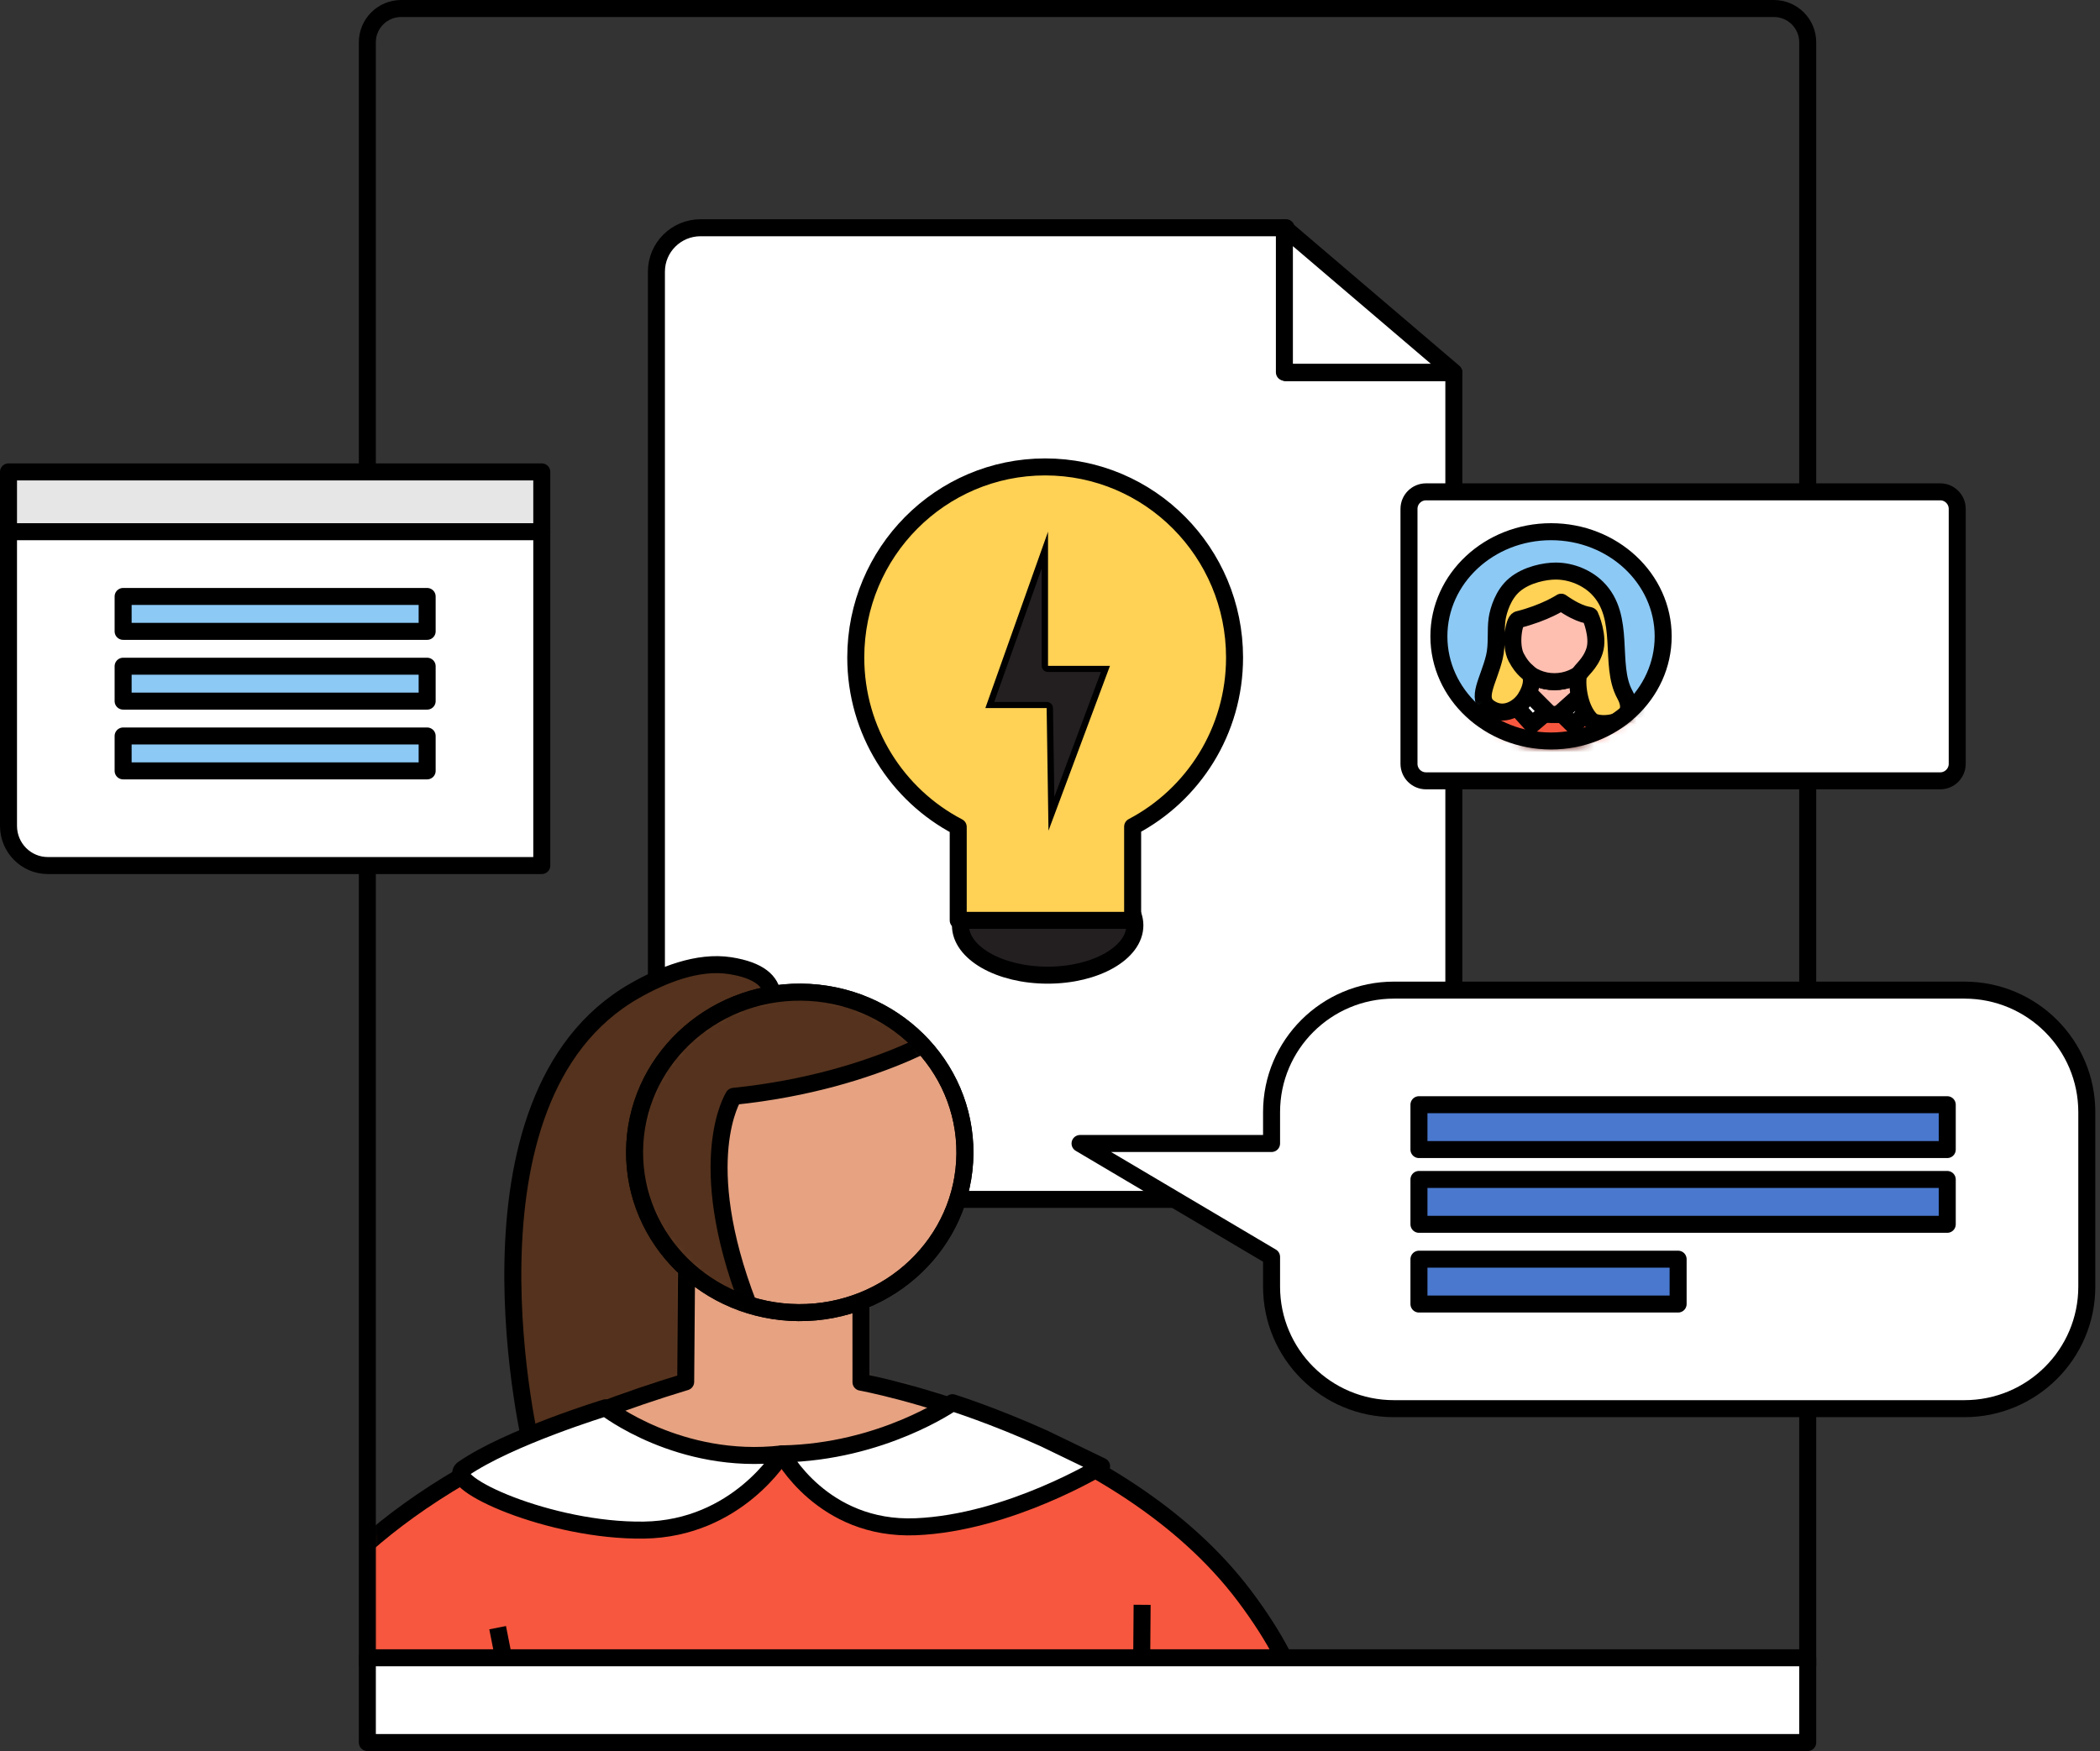 <svg width="247" height="206" viewBox="0 0 247 206" fill="none" xmlns="http://www.w3.org/2000/svg">
<rect x="0" y="0" width="247" height="206" fill="#333333" stroke="none"/>
<path fill-rule="evenodd" clip-rule="evenodd" d="M201.699 70.311H224.207V67.497H201.699V70.311Z" fill="#D8F0E0"/>
<path fill-rule="evenodd" clip-rule="evenodd" d="M201.699 70.311H224.207V67.497H201.699V70.311Z" stroke="black" stroke-width="2" stroke-linecap="round" stroke-linejoin="round"/>
<path fill-rule="evenodd" clip-rule="evenodd" d="M201.699 75.938H224.207V74.062H201.699V75.938Z" fill="#D8F0E0"/>
<path fill-rule="evenodd" clip-rule="evenodd" d="M201.699 75.938H224.207V74.062H201.699V75.938Z" stroke="black" stroke-width="2" stroke-linecap="round" stroke-linejoin="round"/>
<path fill-rule="evenodd" clip-rule="evenodd" d="M201.699 82.503H212.953V79.689H201.699V82.503Z" fill="#D8F0E0"/>
<path fill-rule="evenodd" clip-rule="evenodd" d="M201.699 82.503H212.953V79.689H201.699V82.503Z" stroke="black" stroke-width="2" stroke-linecap="round" stroke-linejoin="round"/>
<path fill-rule="evenodd" clip-rule="evenodd" d="M151.268 26.793H82.401C79.532 26.793 77.207 29.106 77.207 31.959V141.103H171V43.851H151.268V26.793Z" fill="white"/>
<path fill-rule="evenodd" clip-rule="evenodd" d="M151.268 26.793H82.401C79.532 26.793 77.207 29.106 77.207 31.959V141.103H171V43.851H151.268V26.793Z" stroke="black" stroke-width="2" stroke-linecap="round" stroke-linejoin="round"/>
<path fill-rule="evenodd" clip-rule="evenodd" d="M151.069 43.793H171L151.069 26.793V43.793Z" fill="white"/>
<path fill-rule="evenodd" clip-rule="evenodd" d="M151.069 43.793H171L151.069 26.793V43.793Z" stroke="black" stroke-width="2" stroke-linecap="round" stroke-linejoin="round"/>
<path fill-rule="evenodd" clip-rule="evenodd" d="M133.483 108.862C133.483 112.1 128.891 114.724 123.225 114.724C117.559 114.724 112.966 112.1 112.966 108.862C112.966 105.624 117.559 103 123.225 103C128.891 103 133.483 105.624 133.483 108.862Z" fill="#231F20"/>
<path fill-rule="evenodd" clip-rule="evenodd" d="M133.483 108.862C133.483 112.1 128.891 114.724 123.225 114.724C117.559 114.724 112.966 112.1 112.966 108.862C112.966 105.624 117.559 103 123.225 103C128.891 103 133.483 105.624 133.483 108.862Z" stroke="black" stroke-width="2"/>
<path fill-rule="evenodd" clip-rule="evenodd" d="M145.207 77.356C145.207 64.971 135.234 54.931 122.931 54.931C110.628 54.931 100.655 64.971 100.655 77.356C100.655 86.031 105.547 93.554 112.705 97.284V108.276H133.22V97.25C140.343 93.509 145.207 86.005 145.207 77.356Z" fill="#FFD154"/>
<path fill-rule="evenodd" clip-rule="evenodd" d="M145.207 77.356C145.207 64.971 135.234 54.931 122.931 54.931C110.628 54.931 100.655 64.971 100.655 77.356C100.655 86.031 105.547 93.554 112.705 97.284V108.276H133.22V97.25C140.343 93.509 145.207 86.005 145.207 77.356Z" stroke="black" stroke-width="2" stroke-linecap="round" stroke-linejoin="round"/>
<path fill-rule="evenodd" clip-rule="evenodd" d="M123.48 83.503C123.477 83.307 123.312 83.15 123.11 83.15H116.483L122.902 64.897V78.539C122.902 78.737 123.067 78.897 123.272 78.897H129.966L123.666 95.966L123.48 83.503Z" fill="#231F20"/>
<path fill-rule="evenodd" clip-rule="evenodd" d="M123.268 62.552L115.897 83.299H123.105L123.322 97.724L130.552 78.336H123.268V62.552ZM122.522 66.872V78.336C122.522 78.732 122.856 79.053 123.268 79.053H129.492L124.009 93.757L123.851 83.289C123.845 82.897 123.513 82.583 123.105 82.583H116.94L122.522 66.872Z" fill="black"/>
<mask id="mask0" mask-type="alpha" maskUnits="userSpaceOnUse" x="43" y="1" width="170" height="195">
<path d="M47.189 1.241C44.994 1.241 43.214 3.02 43.214 5.216V195.626H212.283V5.216C212.283 3.02 210.504 1.241 208.308 1.241H47.189Z" fill="white"/>
</mask>
<g mask="url(#mask0)">
<path fill-rule="evenodd" clip-rule="evenodd" d="M62.615 170.739C62.615 170.739 52.521 129.202 74.639 116.568C77.858 114.729 82.058 113.003 85.893 113.608C99.549 115.763 80.846 130.22 80.846 130.22L81.31 164.33L62.615 170.739Z" fill="#54321D"/>
</g>
<mask id="mask1" mask-type="alpha" maskUnits="userSpaceOnUse" x="43" y="1" width="170" height="195">
<path d="M47.189 1.241C44.994 1.241 43.214 3.02 43.214 5.216V195.626H212.283V5.216C212.283 3.02 210.504 1.241 208.308 1.241H47.189Z" fill="white"/>
</mask>
<g mask="url(#mask1)">
<path fill-rule="evenodd" clip-rule="evenodd" d="M62.615 170.739C62.615 170.739 52.521 129.202 74.639 116.568C77.858 114.729 82.058 113.003 85.893 113.608C99.549 115.763 80.846 130.22 80.846 130.22L81.31 164.33L62.615 170.739Z" stroke="black" stroke-width="2" stroke-linecap="round" stroke-linejoin="round"/>
</g>
<mask id="mask2" mask-type="alpha" maskUnits="userSpaceOnUse" x="43" y="1" width="170" height="195">
<path d="M47.189 1.241C44.994 1.241 43.214 3.02 43.214 5.216V195.626H212.283V5.216C212.283 3.02 210.504 1.241 208.308 1.241" fill="white"/>
</mask>
<g mask="url(#mask2)">
<path fill-rule="evenodd" clip-rule="evenodd" d="M80.649 162.569L80.797 143.91L101.262 144.063L101.268 162.607C101.268 162.607 131.659 168.132 146.421 187.824C161.182 207.517 148.201 212.601 148.201 212.601L28.675 211.928C28.675 211.928 22.807 180.099 80.649 162.569Z" fill="#F7573E"/>
</g>
<mask id="mask3" mask-type="alpha" maskUnits="userSpaceOnUse" x="43" y="143" width="109" height="53">
<path d="M80.65 162.57C62.768 167.989 50.974 174.777 43.214 181.566V195.627H151.278C150.177 193.325 148.601 190.734 146.421 187.825C131.66 168.133 101.269 162.608 101.269 162.608L101.262 144.064L80.798 143.911" fill="white"/>
</mask>
<g mask="url(#mask3)">
<path fill-rule="evenodd" clip-rule="evenodd" d="M127.964 165.627C127.964 165.627 119.828 171.69 97.781 171.731C75.734 171.773 57.233 170.262 52.767 166.821C48.301 163.38 60.252 137.126 79.306 136.86C98.36 136.593 148.933 150.5 127.964 165.627Z" fill="#E6A281"/>
</g>
<mask id="mask4" mask-type="alpha" maskUnits="userSpaceOnUse" x="43" y="143" width="109" height="53">
<path d="M80.65 162.57C62.768 167.989 50.974 174.777 43.214 181.566V195.627H151.278C150.177 193.325 148.601 190.734 146.421 187.825C131.66 168.133 101.269 162.608 101.269 162.608L101.262 144.064L80.798 143.911L80.65 162.57Z" fill="white"/>
</mask>
<g mask="url(#mask4)">
<path fill-rule="evenodd" clip-rule="evenodd" d="M127.964 165.627C127.964 165.627 119.828 171.69 97.781 171.731C75.734 171.773 57.233 170.262 52.767 166.821C48.301 163.38 60.252 137.126 79.306 136.86C98.36 136.593 148.933 150.5 127.964 165.627Z" stroke="black" stroke-width="2" stroke-linecap="round" stroke-linejoin="round"/>
</g>
<mask id="mask5" mask-type="alpha" maskUnits="userSpaceOnUse" x="43" y="1" width="170" height="195">
<path d="M47.189 1.241C44.994 1.241 43.214 3.02 43.214 5.216V195.626H212.283V5.216C212.283 3.02 210.504 1.241 208.308 1.241H47.189Z" fill="white"/>
</mask>
<g mask="url(#mask5)">
<path fill-rule="evenodd" clip-rule="evenodd" d="M80.649 162.569L80.797 143.91L101.262 144.063L101.268 162.607C101.268 162.607 131.659 168.132 146.421 187.824C161.182 207.517 148.201 212.601 148.201 212.601L28.675 211.928C28.675 211.928 22.807 180.099 80.649 162.569Z" stroke="black" stroke-width="2" stroke-linecap="round" stroke-linejoin="round"/>
</g>
<mask id="mask6" mask-type="alpha" maskUnits="userSpaceOnUse" x="43" y="1" width="170" height="195">
<path d="M47.189 1.241C44.994 1.241 43.214 3.02 43.214 5.216V195.626H212.283V5.216C212.283 3.02 210.504 1.241 208.308 1.241" fill="white"/>
</mask>
<g mask="url(#mask6)">
<path d="M134.336 188.798L134.182 208.2" stroke="black" stroke-width="2"/>
</g>
<mask id="mask7" mask-type="alpha" maskUnits="userSpaceOnUse" x="43" y="1" width="170" height="195">
<path d="M47.189 1.241C44.994 1.241 43.214 3.02 43.214 5.216V195.626H212.283V5.216C212.283 3.02 210.504 1.241 208.308 1.241" fill="white"/>
</mask>
<g mask="url(#mask7)">
<path d="M58.532 191.49L61.305 205.507" stroke="black" stroke-width="2"/>
</g>
<mask id="mask8" mask-type="alpha" maskUnits="userSpaceOnUse" x="43" y="1" width="170" height="195">
<path d="M47.189 1.241C44.994 1.241 43.214 3.02 43.214 5.216V195.626H212.283V5.216C212.283 3.02 210.504 1.241 208.308 1.241" fill="white"/>
</mask>
<g mask="url(#mask8)">
<path fill-rule="evenodd" clip-rule="evenodd" d="M113.494 135.719C113.412 146.129 104.647 154.504 93.917 154.424C83.188 154.344 74.557 145.839 74.639 135.428C74.722 125.018 83.487 116.643 94.216 116.723C104.946 116.804 113.577 125.308 113.494 135.719Z" fill="#E6A281"/>
</g>
<mask id="mask9" mask-type="alpha" maskUnits="userSpaceOnUse" x="43" y="1" width="170" height="195">
<path d="M47.189 1.241C44.994 1.241 43.214 3.02 43.214 5.216V195.626H212.283V5.216C212.283 3.02 210.504 1.241 208.308 1.241H47.189Z" fill="white"/>
</mask>
<g mask="url(#mask9)">
<path fill-rule="evenodd" clip-rule="evenodd" d="M113.494 135.719C113.412 146.129 104.647 154.504 93.917 154.424C83.188 154.344 74.557 145.839 74.639 135.428C74.722 125.018 83.487 116.643 94.216 116.723C104.946 116.804 113.577 125.308 113.494 135.719Z" stroke="black" stroke-width="2" stroke-linecap="round" stroke-linejoin="round"/>
</g>
<mask id="mask10" mask-type="alpha" maskUnits="userSpaceOnUse" x="74" y="116" width="40" height="39">
<path d="M74.639 135.428C74.557 145.839 83.188 154.344 93.917 154.424C104.647 154.504 113.412 146.129 113.495 135.718C113.577 125.308 104.946 116.803 94.217 116.723C94.165 116.722 94.115 116.722 94.064 116.722C83.404 116.722 74.722 125.067 74.639 135.428Z" fill="white"/>
</mask>
<g mask="url(#mask10)">
<path fill-rule="evenodd" clip-rule="evenodd" d="M113.495 120.199C113.495 120.199 103.818 127.183 86.288 128.981C86.288 128.981 81.458 136.482 88.029 153.496C89.975 158.534 68.635 155.765 67.715 134.392C67.119 120.547 89.001 102.177 113.495 120.199Z" fill="#54321D"/>
</g>
<mask id="mask11" mask-type="alpha" maskUnits="userSpaceOnUse" x="74" y="116" width="40" height="39">
<path d="M74.639 135.428C74.557 145.839 83.188 154.344 93.917 154.424C104.647 154.504 113.412 146.129 113.495 135.718C113.577 125.308 104.946 116.803 94.217 116.723C94.165 116.722 94.115 116.722 94.064 116.722C83.404 116.722 74.722 125.067 74.639 135.428Z" fill="white"/>
</mask>
<g mask="url(#mask11)">
<path fill-rule="evenodd" clip-rule="evenodd" d="M113.495 120.199C113.495 120.199 103.818 127.183 86.288 128.981C86.288 128.981 81.458 136.482 88.029 153.496C89.975 158.534 68.635 155.765 67.715 134.392C67.119 120.547 89.001 102.177 113.495 120.199Z" stroke="black" stroke-width="2" stroke-linecap="round" stroke-linejoin="round"/>
</g>
<mask id="mask12" mask-type="alpha" maskUnits="userSpaceOnUse" x="43" y="1" width="170" height="195">
<path d="M47.189 1.241C44.994 1.241 43.214 3.02 43.214 5.216V195.626H212.283V5.216C212.283 3.02 210.504 1.241 208.308 1.241H47.189Z" fill="white"/>
</mask>
<g mask="url(#mask12)">
<path fill-rule="evenodd" clip-rule="evenodd" d="M113.494 135.719C113.412 146.129 104.647 154.504 93.917 154.424C83.188 154.344 74.557 145.839 74.639 135.428C74.722 125.018 83.487 116.643 94.216 116.723C104.946 116.804 113.577 125.308 113.494 135.719Z" stroke="black" stroke-width="2"/>
</g>
<mask id="mask13" mask-type="alpha" maskUnits="userSpaceOnUse" x="43" y="1" width="170" height="195">
<path d="M47.189 1.241C44.994 1.241 43.214 3.02 43.214 5.216V195.626H212.283V5.216C212.283 3.02 210.504 1.241 208.308 1.241" fill="white"/>
</mask>
<g mask="url(#mask13)">
<path fill-rule="evenodd" clip-rule="evenodd" d="M71.222 165.617C71.222 165.617 79.939 172.432 91.976 171.045C91.976 171.045 86.714 179.854 75.724 180.01C64.735 180.166 52.111 174.434 54.481 172.802C59.879 169.084 71.222 165.617 71.222 165.617Z" fill="white"/>
</g>
<mask id="mask14" mask-type="alpha" maskUnits="userSpaceOnUse" x="43" y="1" width="170" height="195">
<path d="M47.189 1.241C44.994 1.241 43.214 3.02 43.214 5.216V195.626H212.283V5.216C212.283 3.02 210.504 1.241 208.308 1.241H47.189Z" fill="white"/>
</mask>
<g mask="url(#mask14)">
<path fill-rule="evenodd" clip-rule="evenodd" d="M71.222 165.617C71.222 165.617 79.939 172.432 91.976 171.045C91.976 171.045 86.714 179.854 75.724 180.01C64.735 180.166 52.111 174.434 54.481 172.802C59.879 169.084 71.222 165.617 71.222 165.617Z" stroke="black" stroke-width="2" stroke-linecap="round" stroke-linejoin="round"/>
</g>
<mask id="mask15" mask-type="alpha" maskUnits="userSpaceOnUse" x="43" y="1" width="170" height="195">
<path d="M47.189 1.241C44.994 1.241 43.214 3.02 43.214 5.216V195.626H212.283V5.216C212.283 3.02 210.504 1.241 208.308 1.241" fill="white"/>
</mask>
<g mask="url(#mask15)">
<path fill-rule="evenodd" clip-rule="evenodd" d="M112.028 165.021C112.028 165.021 103.757 170.831 91.976 171.045C91.976 171.045 96.726 180.072 107.706 179.616C118.687 179.16 129.567 172.499 129.567 172.499L122.829 169.24C116.934 166.57 112.028 165.021 112.028 165.021Z" fill="white"/>
</g>
<mask id="mask16" mask-type="alpha" maskUnits="userSpaceOnUse" x="43" y="1" width="170" height="195">
<path d="M47.189 1.241C44.994 1.241 43.214 3.02 43.214 5.216V195.626H212.283V5.216C212.283 3.02 210.504 1.241 208.308 1.241H47.189Z" fill="white"/>
</mask>
<g mask="url(#mask16)">
<path fill-rule="evenodd" clip-rule="evenodd" d="M112.028 165.021C112.028 165.021 103.757 170.831 91.976 171.045C91.976 171.045 96.726 180.072 107.706 179.616C118.687 179.16 129.567 172.499 129.567 172.499L122.829 169.24C116.934 166.57 112.028 165.021 112.028 165.021Z" stroke="black" stroke-width="2" stroke-linecap="round" stroke-linejoin="round"/>
</g>
<path fill-rule="evenodd" clip-rule="evenodd" d="M212.621 195.034H43.207V4.968C43.207 2.776 44.991 1 47.191 1H208.638C210.838 1 212.621 2.776 212.621 4.968V195.034Z" stroke="black" stroke-width="2"/>
<path fill-rule="evenodd" clip-rule="evenodd" d="M228.202 91.862H167.729C166.622 91.862 165.724 90.965 165.724 89.857V59.867C165.724 58.76 166.622 57.862 167.729 57.862H228.202C229.309 57.862 230.207 58.76 230.207 59.867V89.857C230.207 90.965 229.309 91.862 228.202 91.862Z" fill="white"/>
<path fill-rule="evenodd" clip-rule="evenodd" d="M228.202 91.862H167.729C166.622 91.862 165.724 90.965 165.724 89.857V59.867C165.724 58.76 166.622 57.862 167.729 57.862H228.202C229.309 57.862 230.207 58.76 230.207 59.867V89.857C230.207 90.965 229.309 91.862 228.202 91.862Z" stroke="black" stroke-width="2" stroke-linecap="round" stroke-linejoin="round"/>
<path fill-rule="evenodd" clip-rule="evenodd" d="M195.621 74.862C195.621 81.661 189.715 87.173 182.431 87.173C175.147 87.173 169.241 81.661 169.241 74.862C169.241 68.063 175.147 62.552 182.431 62.552C189.715 62.552 195.621 68.063 195.621 74.862Z" fill="#8CC9F5"/>
<mask id="mask17" mask-type="alpha" maskUnits="userSpaceOnUse" x="169" y="62" width="27" height="26">
<path d="M169.985 75.067C169.985 82.127 175.708 87.851 182.768 87.851C189.828 87.851 195.551 82.127 195.551 75.067C195.551 68.007 189.828 62.284 182.768 62.284C175.708 62.284 169.985 68.007 169.985 75.067Z" fill="white"/>
</mask>
<g mask="url(#mask17)">
<path fill-rule="evenodd" clip-rule="evenodd" d="M181.93 84.285L182.47 85.952H183.903L184.268 84.285H181.93Z" fill="#8CC9F5"/>
</g>
<mask id="mask18" mask-type="alpha" maskUnits="userSpaceOnUse" x="169" y="62" width="27" height="26">
<path d="M169.985 75.067C169.985 82.127 175.708 87.851 182.768 87.851C189.828 87.851 195.551 82.127 195.551 75.067C195.551 68.007 189.828 62.284 182.768 62.284C175.708 62.284 169.985 68.007 169.985 75.067Z" fill="white"/>
</mask>
<g mask="url(#mask18)">
<path fill-rule="evenodd" clip-rule="evenodd" d="M181.93 84.285L182.47 85.952H183.903L184.268 84.285H181.93Z" stroke="black" stroke-width="2" stroke-linecap="round" stroke-linejoin="round"/>
</g>
<mask id="mask19" mask-type="alpha" maskUnits="userSpaceOnUse" x="169" y="62" width="27" height="26">
<path d="M169.985 75.067C169.985 82.127 175.708 87.851 182.768 87.851C189.828 87.851 195.551 82.127 195.551 75.067C195.551 68.007 189.828 62.284 182.768 62.284C175.708 62.284 169.985 68.007 169.985 75.067Z" fill="white"/>
</mask>
<g mask="url(#mask19)">
<path fill-rule="evenodd" clip-rule="evenodd" d="M172.085 88.462C172.085 88.462 172.085 84.948 173.127 84.297C174.169 83.645 179.771 82.212 179.771 82.212H186.024L187.327 83.255C187.327 83.255 192.494 83.965 193.188 84.427C193.97 84.948 193.97 86.248 194.1 88.462H172.085Z" fill="#F7573E"/>
</g>
<mask id="mask20" mask-type="alpha" maskUnits="userSpaceOnUse" x="169" y="62" width="27" height="26">
<path d="M169.985 75.067C169.985 82.127 175.708 87.851 182.768 87.851C189.828 87.851 195.551 82.127 195.551 75.067C195.551 68.007 189.828 62.284 182.768 62.284C175.708 62.284 169.985 68.007 169.985 75.067Z" fill="white"/>
</mask>
<g mask="url(#mask20)">
<path fill-rule="evenodd" clip-rule="evenodd" d="M172.085 88.462C172.085 88.462 172.085 84.948 173.127 84.297C174.169 83.645 179.771 82.212 179.771 82.212H186.024L187.327 83.255C187.327 83.255 192.494 83.965 193.188 84.427C193.97 84.948 193.97 86.248 194.1 88.462H172.085Z" stroke="black" stroke-width="2" stroke-linecap="round" stroke-linejoin="round"/>
</g>
<mask id="mask21" mask-type="alpha" maskUnits="userSpaceOnUse" x="169" y="62" width="27" height="26">
<path d="M169.985 75.067C169.985 82.127 175.708 87.851 182.768 87.851C189.828 87.851 195.551 82.127 195.551 75.067C195.551 68.007 189.828 62.284 182.768 62.284C175.708 62.284 169.985 68.007 169.985 75.067Z" fill="white"/>
</mask>
<g mask="url(#mask21)">
<path fill-rule="evenodd" clip-rule="evenodd" d="M183.307 84.058H182.357C180.863 84.058 179.64 82.836 179.64 81.341V81.219C179.64 79.725 180.863 78.502 182.357 78.502H183.307C184.801 78.502 186.024 79.725 186.024 81.219V81.341C186.024 82.836 184.801 84.058 183.307 84.058Z" fill="#FFBFB0"/>
</g>
<mask id="mask22" mask-type="alpha" maskUnits="userSpaceOnUse" x="169" y="62" width="27" height="26">
<path d="M169.985 75.067C169.985 82.127 175.708 87.851 182.768 87.851C189.828 87.851 195.551 82.127 195.551 75.067C195.551 68.007 189.828 62.284 182.768 62.284C175.708 62.284 169.985 68.007 169.985 75.067Z" fill="white"/>
</mask>
<g mask="url(#mask22)">
<path fill-rule="evenodd" clip-rule="evenodd" d="M183.307 84.058H182.357C180.863 84.058 179.64 82.836 179.64 81.341V81.219C179.64 79.725 180.863 78.502 182.357 78.502H183.307C184.801 78.502 186.024 79.725 186.024 81.219V81.341C186.024 82.836 184.801 84.058 183.307 84.058Z" stroke="black" stroke-width="2" stroke-linecap="round" stroke-linejoin="round"/>
</g>
<mask id="mask23" mask-type="alpha" maskUnits="userSpaceOnUse" x="169" y="62" width="27" height="26">
<path d="M169.985 75.067C169.985 82.127 175.708 87.851 182.768 87.851C189.828 87.851 195.551 82.127 195.551 75.067C195.551 68.007 189.828 62.284 182.768 62.284C175.708 62.284 169.985 68.007 169.985 75.067Z" fill="white"/>
</mask>
<g mask="url(#mask23)">
<path fill-rule="evenodd" clip-rule="evenodd" d="M188.107 74.919C188.107 77.833 185.745 80.195 182.831 80.195C179.918 80.195 177.555 77.833 177.555 74.919C177.555 72.005 179.918 69.643 182.831 69.643C185.745 69.643 188.107 72.005 188.107 74.919Z" fill="#8CC9F5"/>
</g>
<mask id="mask24" mask-type="alpha" maskUnits="userSpaceOnUse" x="169" y="62" width="27" height="26">
<path d="M169.985 75.067C169.985 82.127 175.708 87.851 182.768 87.851C189.828 87.851 195.551 82.127 195.551 75.067C195.551 68.007 189.828 62.284 182.768 62.284C175.708 62.284 169.985 68.007 169.985 75.067Z" fill="white"/>
</mask>
<g mask="url(#mask24)">
<path fill-rule="evenodd" clip-rule="evenodd" d="M188.107 74.919C188.107 77.833 185.745 80.195 182.831 80.195C179.918 80.195 177.555 77.833 177.555 74.919C177.555 72.005 179.918 69.643 182.831 69.643C185.745 69.643 188.107 72.005 188.107 74.919Z" stroke="black" stroke-width="2" stroke-linecap="round" stroke-linejoin="round"/>
</g>
<mask id="mask25" mask-type="alpha" maskUnits="userSpaceOnUse" x="169" y="62" width="27" height="26">
<path d="M169.985 75.067C169.985 82.127 175.708 87.851 182.768 87.851C189.828 87.851 195.551 82.127 195.551 75.067C195.551 68.007 189.828 62.284 182.768 62.284C175.708 62.284 169.985 68.007 169.985 75.067Z" fill="white"/>
</mask>
<g mask="url(#mask25)">
<path fill-rule="evenodd" clip-rule="evenodd" d="M183.548 83.843L186.023 81.628L187.325 82.907L185.111 85.382L183.548 83.843Z" fill="white"/>
</g>
<mask id="mask26" mask-type="alpha" maskUnits="userSpaceOnUse" x="169" y="62" width="27" height="26">
<path d="M169.985 75.067C169.985 82.127 175.708 87.851 182.768 87.851C189.828 87.851 195.551 82.127 195.551 75.067C195.551 68.007 189.828 62.284 182.768 62.284C175.708 62.284 169.985 68.007 169.985 75.067Z" fill="white"/>
</mask>
<g mask="url(#mask26)">
<path fill-rule="evenodd" clip-rule="evenodd" d="M183.548 83.843L186.023 81.628L187.325 82.907L185.111 85.382L183.548 83.843Z" stroke="black" stroke-width="2" stroke-linecap="round" stroke-linejoin="round"/>
</g>
<mask id="mask27" mask-type="alpha" maskUnits="userSpaceOnUse" x="169" y="62" width="27" height="26">
<path d="M169.985 75.067C169.985 82.127 175.708 87.851 182.768 87.851C189.828 87.851 195.551 82.127 195.551 75.067C195.551 68.007 189.828 62.284 182.768 62.284C175.708 62.284 169.985 68.007 169.985 75.067Z" fill="white"/>
</mask>
<g mask="url(#mask27)">
<path fill-rule="evenodd" clip-rule="evenodd" d="M177.852 82.635L179.64 81.368L181.985 83.713L180.197 85.24L177.852 82.635Z" fill="white"/>
</g>
<mask id="mask28" mask-type="alpha" maskUnits="userSpaceOnUse" x="169" y="62" width="27" height="26">
<path d="M169.985 75.067C169.985 82.127 175.708 87.851 182.768 87.851C189.828 87.851 195.551 82.127 195.551 75.067C195.551 68.007 189.828 62.284 182.768 62.284C175.708 62.284 169.985 68.007 169.985 75.067Z" fill="white"/>
</mask>
<g mask="url(#mask28)">
<path fill-rule="evenodd" clip-rule="evenodd" d="M177.852 82.635L179.64 81.368L181.985 83.713L180.197 85.24L177.852 82.635Z" stroke="black" stroke-width="2" stroke-linecap="round" stroke-linejoin="round"/>
</g>
<mask id="mask29" mask-type="alpha" maskUnits="userSpaceOnUse" x="169" y="62" width="27" height="26">
<path d="M169.985 75.067C169.985 82.127 175.708 87.851 182.768 87.851C189.828 87.851 195.551 82.127 195.551 75.067C195.551 68.007 189.828 62.284 182.768 62.284C175.708 62.284 169.985 68.007 169.985 75.067Z" fill="white"/>
</mask>
<g mask="url(#mask29)">
<path fill-rule="evenodd" clip-rule="evenodd" d="M188.107 74.919C188.107 77.833 185.745 80.195 182.831 80.195C179.918 80.195 177.555 77.833 177.555 74.919C177.555 72.005 179.918 69.643 182.831 69.643C185.745 69.643 188.107 72.005 188.107 74.919Z" fill="#FFBFB0"/>
</g>
<mask id="mask30" mask-type="alpha" maskUnits="userSpaceOnUse" x="169" y="62" width="27" height="26">
<path d="M169.985 75.067C169.985 82.127 175.708 87.851 182.768 87.851C189.828 87.851 195.551 82.127 195.551 75.067C195.551 68.007 189.828 62.284 182.768 62.284C175.708 62.284 169.985 68.007 169.985 75.067Z" fill="white"/>
</mask>
<g mask="url(#mask30)">
<path fill-rule="evenodd" clip-rule="evenodd" d="M188.107 74.919C188.107 77.833 185.745 80.195 182.831 80.195C179.918 80.195 177.555 77.833 177.555 74.919C177.555 72.005 179.918 69.643 182.831 69.643C185.745 69.643 188.107 72.005 188.107 74.919Z" stroke="black" stroke-width="2" stroke-linecap="round" stroke-linejoin="round"/>
</g>
<mask id="mask31" mask-type="alpha" maskUnits="userSpaceOnUse" x="169" y="62" width="27" height="26">
<path d="M169.985 75.067C169.985 82.127 175.708 87.851 182.768 87.851C189.828 87.851 195.551 82.127 195.551 75.067C195.551 68.007 189.828 62.284 182.768 62.284C175.708 62.284 169.985 68.007 169.985 75.067Z" fill="white"/>
</mask>
<g mask="url(#mask31)">
<path fill-rule="evenodd" clip-rule="evenodd" d="M183.629 70.846C183.629 70.846 181.723 72.108 178.559 72.898C178.076 73.019 177.562 75.856 178.335 77.334C179.151 78.898 179.856 79.073 180.015 79.443C180.187 79.842 180.26 80.782 179.422 82.124C178.681 83.31 176.894 84.452 175.179 83.28C173.543 82.163 175.084 80.107 175.764 77.316C176.126 75.831 175.885 74.17 176.088 72.81C176.238 71.798 176.806 69.906 178.158 68.782C179.603 67.581 181.751 67.18 182.988 67.183C184.903 67.186 186.708 68.016 187.857 69.156C191.322 72.598 189.182 78.21 191.114 81.711C193.045 85.212 188.009 85.608 187.13 84.729C185.56 83.16 185.45 80.008 185.679 79.437C185.92 78.833 187.028 78.171 187.548 76.563C188.091 74.879 187.076 72.54 187.031 72.457C186.944 72.295 186.043 72.537 183.629 70.846Z" fill="#FFD154"/>
</g>
<mask id="mask32" mask-type="alpha" maskUnits="userSpaceOnUse" x="169" y="62" width="27" height="26">
<path d="M169.985 75.067C169.985 82.127 175.708 87.851 182.768 87.851C189.828 87.851 195.551 82.127 195.551 75.067C195.551 68.007 189.828 62.284 182.768 62.284C175.708 62.284 169.985 68.007 169.985 75.067Z" fill="white"/>
</mask>
<g mask="url(#mask32)">
<path fill-rule="evenodd" clip-rule="evenodd" d="M183.629 70.846C183.629 70.846 181.723 72.108 178.559 72.898C178.076 73.019 177.562 75.856 178.335 77.334C179.151 78.898 179.856 79.073 180.015 79.443C180.187 79.842 180.26 80.782 179.422 82.124C178.681 83.31 176.894 84.452 175.179 83.28C173.543 82.163 175.084 80.107 175.764 77.316C176.126 75.831 175.885 74.17 176.088 72.81C176.238 71.798 176.806 69.906 178.158 68.782C179.603 67.581 181.751 67.18 182.988 67.183C184.903 67.186 186.708 68.016 187.857 69.156C191.322 72.598 189.182 78.21 191.114 81.711C193.045 85.212 188.009 85.608 187.13 84.729C185.56 83.16 185.45 80.008 185.679 79.437C185.92 78.833 187.028 78.171 187.548 76.563C188.091 74.879 187.076 72.54 187.031 72.457C186.944 72.295 186.043 72.537 183.629 70.846Z" stroke="black" stroke-width="2" stroke-linecap="round" stroke-linejoin="round"/>
</g>
<path fill-rule="evenodd" clip-rule="evenodd" d="M195.621 74.862C195.621 81.661 189.715 87.173 182.431 87.173C175.147 87.173 169.241 81.661 169.241 74.862C169.241 68.063 175.147 62.552 182.431 62.552C189.715 62.552 195.621 68.063 195.621 74.862Z" stroke="black" stroke-width="2" stroke-linecap="round" stroke-linejoin="round"/>
<path fill-rule="evenodd" clip-rule="evenodd" d="M1 62.552H63.724V55.517H1V62.552Z" fill="#E6E6E6"/>
<path fill-rule="evenodd" clip-rule="evenodd" d="M1 62.552H63.724V55.517H1V62.552Z" stroke="black" stroke-width="2" stroke-linecap="round" stroke-linejoin="round"/>
<path fill-rule="evenodd" clip-rule="evenodd" d="M1 62.552V97.158C1 99.737 3.069 101.828 5.622 101.828H63.724V62.552H1Z" fill="white"/>
<path fill-rule="evenodd" clip-rule="evenodd" d="M1 62.552V97.158C1 99.737 3.069 101.828 5.622 101.828H63.724V62.552H1Z" stroke="black" stroke-width="2" stroke-linecap="round" stroke-linejoin="round"/>
<path fill-rule="evenodd" clip-rule="evenodd" d="M14.482 74.276H50.241V70.172H14.482V74.276Z" fill="#8CC9F5"/>
<path fill-rule="evenodd" clip-rule="evenodd" d="M14.482 74.276H50.241V70.172H14.482V74.276Z" stroke="black" stroke-width="2" stroke-linecap="round" stroke-linejoin="round"/>
<path fill-rule="evenodd" clip-rule="evenodd" d="M14.482 82.483H50.241V78.379H14.482V82.483Z" fill="#8CC9F5"/>
<path fill-rule="evenodd" clip-rule="evenodd" d="M14.482 82.483H50.241V78.379H14.482V82.483Z" stroke="black" stroke-width="2" stroke-linecap="round" stroke-linejoin="round"/>
<path fill-rule="evenodd" clip-rule="evenodd" d="M14.482 90.69H50.241V86.586H14.482V90.69Z" fill="#8CC9F5"/>
<path fill-rule="evenodd" clip-rule="evenodd" d="M14.482 90.69H50.241V86.586H14.482V90.69Z" stroke="black" stroke-width="2" stroke-linecap="round" stroke-linejoin="round"/>
<path fill-rule="evenodd" clip-rule="evenodd" d="M231.051 116.483H163.956C156.005 116.483 149.56 122.911 149.56 130.84V134.527H127.034L149.56 147.868V151.367C149.56 159.296 156.005 165.724 163.956 165.724H165.337H184.116H231.051C239.002 165.724 245.448 159.296 245.448 151.367V130.84C245.448 122.911 239.002 116.483 231.051 116.483Z" fill="white"/>
<path fill-rule="evenodd" clip-rule="evenodd" d="M231.051 116.483H163.956C156.005 116.483 149.56 122.911 149.56 130.84V134.527H127.034L149.56 147.868V151.367C149.56 159.296 156.005 165.724 163.956 165.724H165.337H184.116H231.051C239.002 165.724 245.448 159.296 245.448 151.367V130.84C245.448 122.911 239.002 116.483 231.051 116.483Z" stroke="black" stroke-width="2" stroke-linejoin="round"/>
<path fill-rule="evenodd" clip-rule="evenodd" d="M166.896 135.241H229.034V129.965H166.896V135.241Z" fill="#4978CE"/>
<path fill-rule="evenodd" clip-rule="evenodd" d="M166.896 135.241H229.034V129.965H166.896V135.241Z" stroke="black" stroke-width="2" stroke-linecap="round" stroke-linejoin="round"/>
<path fill-rule="evenodd" clip-rule="evenodd" d="M166.896 144.035H229.034V138.759H166.896V144.035Z" fill="#4978CE"/>
<path fill-rule="evenodd" clip-rule="evenodd" d="M166.896 144.035H229.034V138.759H166.896V144.035Z" stroke="black" stroke-width="2" stroke-linecap="round" stroke-linejoin="round"/>
<path fill-rule="evenodd" clip-rule="evenodd" d="M166.896 153.414H197.379V148.138H166.896V153.414Z" fill="#4978CE"/>
<path fill-rule="evenodd" clip-rule="evenodd" d="M166.896 153.414H197.379V148.138H166.896V153.414Z" stroke="black" stroke-width="2" stroke-linecap="round" stroke-linejoin="round"/>
<path fill-rule="evenodd" clip-rule="evenodd" d="M43.207 205H212.621V195.034H43.207V205Z" fill="white"/>
<path fill-rule="evenodd" clip-rule="evenodd" d="M43.207 205H212.621V195.034H43.207V205Z" stroke="black" stroke-width="2" stroke-linecap="round" stroke-linejoin="round"/>
</svg>
